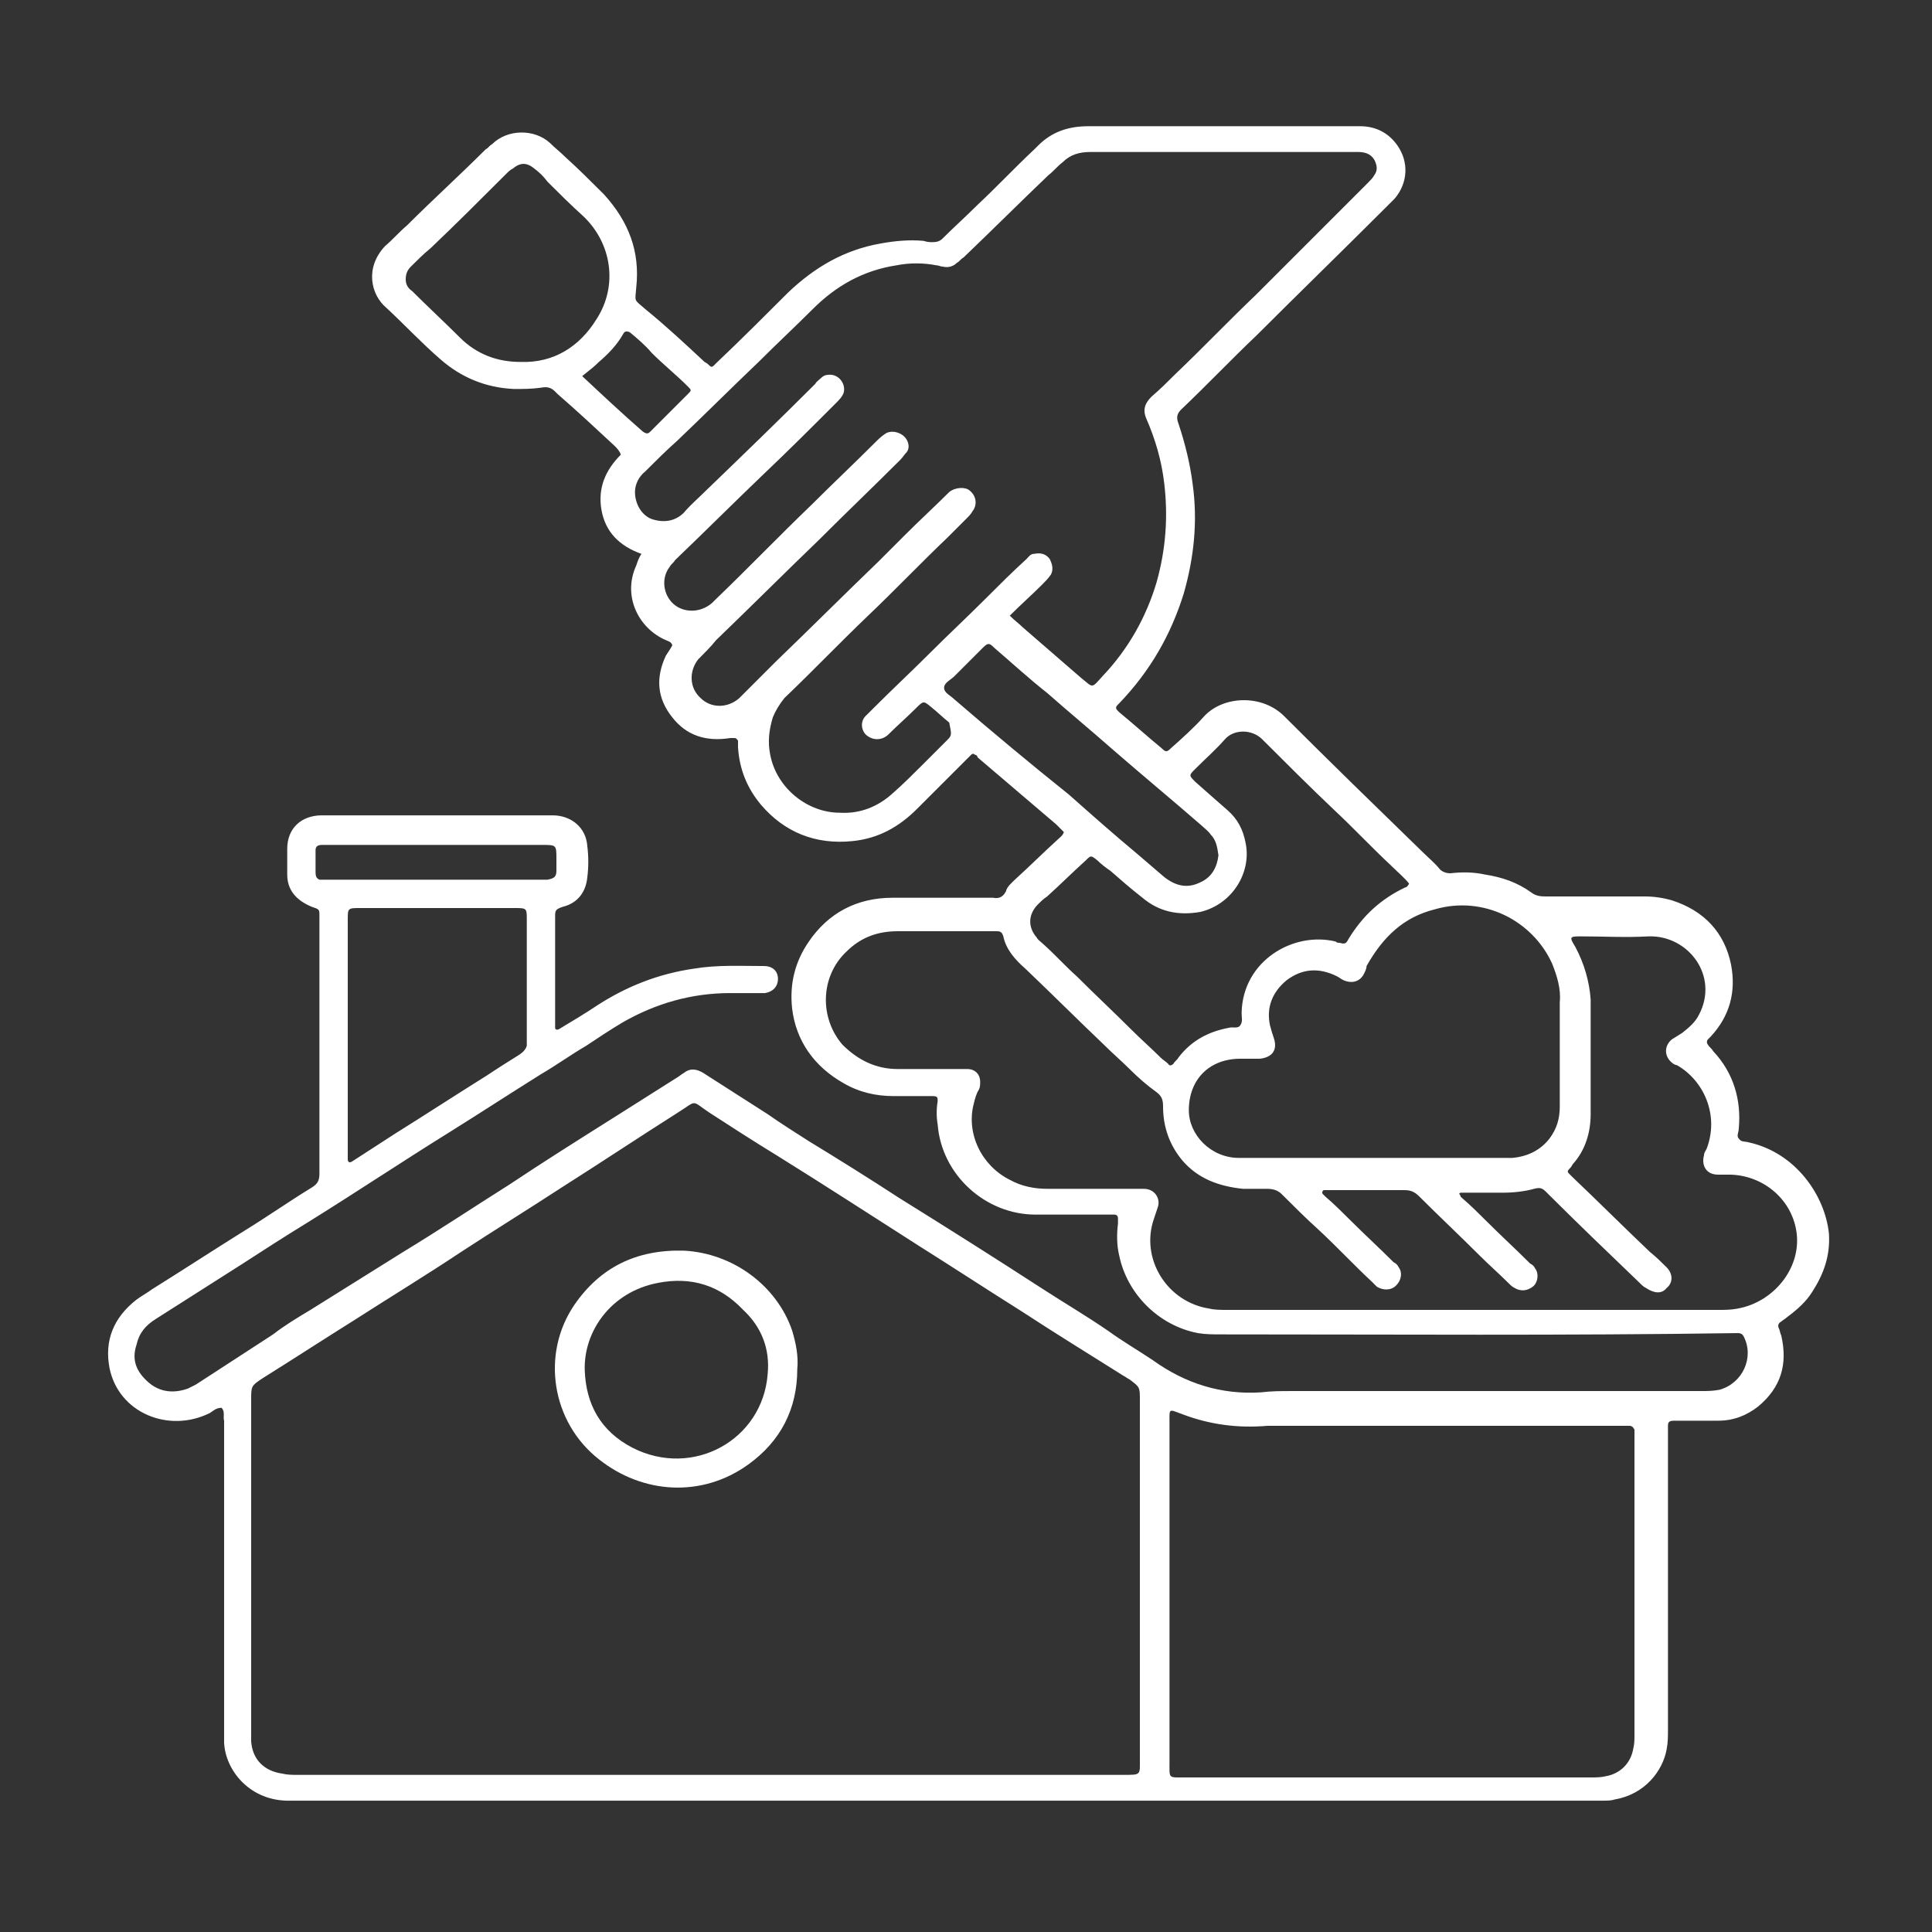 <?xml version="1.0" encoding="utf-8"?>
<!-- Generator: Adobe Illustrator 27.4.1, SVG Export Plug-In . SVG Version: 6.00 Build 0)  -->
<svg version="1.1" id="Capa_1" xmlns="http://www.w3.org/2000/svg" xmlns:xlink="http://www.w3.org/1999/xlink" x="0px" y="0px"
	 viewBox="0 0 150 150" style="enable-background:new 0 0 150 150;" xml:space="preserve">
<rect x="0" y="0" width="150" height="150" fill="#333333" stroke="none"/>
<style type="text/css">
	.st0{fill:#FFFFFF;}
	.st1{display:none;}
	.st2{display:inline;fill:#3584C6;}
	.st3{display:inline;}
	.st4{fill:#3584C6;}
	.st5{display:inline;fill:#FFFFFF;}
</style>
<g>
	<path class="st0" d="M135.8,88.7c-0.3-0.1-0.6,0-0.8-0.3c-0.2-0.2,0-0.5,0-0.8c0.2-2.2-0.4-4.3-2-6c-0.1-0.2-0.3-0.3-0.4-0.5
		c-0.1-0.1-0.1-0.3,0-0.4c0.1-0.1,0.1-0.1,0.2-0.2c1.5-1.6,2-3.5,1.6-5.6c-0.5-2.5-2.1-4.2-4.6-5c-0.7-0.2-1.4-0.3-2.1-0.3
		c-2.5,0-5.1,0-7.6,0c-0.4,0-0.8,0-1.2-0.3c-1.1-0.8-2.3-1.2-3.6-1.4c-0.9-0.2-1.8-0.2-2.7-0.1c-0.3,0-0.6-0.1-0.8-0.3
		c-0.4-0.5-0.9-0.9-1.4-1.4c-3.6-3.5-7.2-7-10.7-10.5c-1.7-1.7-4.7-1.6-6.2,0c-0.8,0.9-1.7,1.7-2.6,2.5c-0.3,0.3-0.4,0.3-0.7,0
		c-1.1-0.9-2.2-1.9-3.3-2.8c0,0-0.1-0.1-0.1-0.1c-0.2-0.2-0.2-0.3,0-0.5c0,0,0.1-0.1,0.1-0.1c2.4-2.5,4-5.3,5-8.5
		c0.8-2.8,1.1-5.6,0.7-8.5c-0.2-1.6-0.6-3.2-1.1-4.7c-0.2-0.5-0.1-0.8,0.2-1.1c2-1.9,3.9-3.9,5.9-5.8c3.3-3.3,6.6-6.5,9.9-9.8
		c0.3-0.3,0.5-0.5,0.8-0.8c1-1.2,1.1-2.8,0.2-4.1c-0.7-1-1.7-1.5-2.9-1.5c-1.6,0-3.2,0-4.8,0c-5.4,0-10.8,0-16.3,0
		c-1.5,0-2.8,0.4-3.9,1.5c-0.1,0.1-0.2,0.2-0.3,0.3c-1.5,1.4-2.9,2.9-4.4,4.3c-0.9,0.9-1.8,1.7-2.7,2.6c-0.2,0.2-0.4,0.3-0.8,0.3
		c-0.2,0-0.4,0-0.7-0.1c-1.1-0.1-2.2,0-3.3,0.2c-2.9,0.5-5.2,1.9-7.2,3.8c-1.8,1.8-3.7,3.7-5.6,5.5c-0.1,0.1-0.1,0.1-0.2,0.2
		c-0.1,0.1-0.2,0.1-0.3,0c-0.1-0.1-0.2-0.2-0.4-0.3c-1.5-1.4-3-2.8-4.6-4.1c-0.9-0.8-0.8-0.5-0.7-1.7c0.3-2.8-0.6-5.1-2.5-7.2
		c-1-1-2-2-3-2.9c-0.4-0.4-0.8-0.7-1.2-1.1c-1.2-1.1-3.3-1.1-4.5,0.1c-0.2,0.1-0.3,0.3-0.5,0.4c-2,2-4.1,3.9-6.1,5.9
		c-0.6,0.5-1.1,1.1-1.7,1.6c-1.6,1.7-1.1,3.8,0.1,4.8c1.4,1.3,2.7,2.7,4.2,4c1.6,1.4,3.5,2.2,5.7,2.3c0.7,0,1.4,0,2.1-0.1
		c0.5-0.1,0.8,0,1.1,0.3c0.1,0.1,0.1,0.1,0.2,0.2c1.5,1.3,3,2.7,4.4,4c0.2,0.2,0.4,0.4,0.5,0.7c-1.2,1.2-1.8,2.6-1.5,4.3
		c0.3,1.7,1.4,2.8,3.1,3.4c-0.2,0.3-0.3,0.6-0.4,0.9c-1.1,2.4,0.2,4.9,2.3,5.8c0.2,0.1,0.4,0.1,0.5,0.4c-0.1,0.2-0.3,0.5-0.5,0.8
		c-0.8,1.7-0.7,3.3,0.5,4.8c1.1,1.4,2.6,1.9,4.5,1.6c0.1,0,0.2,0,0.3,0c0.2,0,0.2,0.1,0.3,0.2c0,0.2,0,0.4,0,0.5
		c0.1,1.7,0.7,3.2,1.8,4.5c1.8,2.1,4.2,3.1,7.1,2.8c2-0.2,3.6-1.1,5-2.5c1.3-1.3,2.6-2.6,3.9-3.9c0.1-0.1,0.2-0.2,0.3-0.3
		c0.1-0.1,0.2-0.1,0.3,0c0.1,0,0.2,0.1,0.2,0.2c2,1.7,4.1,3.5,6.1,5.2c0.2,0.2,0.4,0.4,0.6,0.6c-0.1,0.3-0.3,0.4-0.5,0.6
		c-1.1,1-2.1,2-3.2,3c-0.3,0.3-0.7,0.6-0.8,1c-0.2,0.4-0.5,0.6-1,0.5c-0.3,0-0.6,0-0.9,0c-2.3,0-4.6,0-6.9,0c-2.8,0-5,1.2-6.5,3.4
		c-1.1,1.6-1.5,3.3-1.3,5.2c0.3,2.5,1.7,4.5,4,5.8c1.2,0.7,2.5,1,3.9,1c1,0,2,0,3,0c0.4,0,0.4,0.1,0.4,0.4c-0.1,0.6-0.1,1.2,0,1.8
		c0.3,3.9,3.7,7,7.6,7c1.7,0,3.4,0,5.2,0c0.3,0,0.6,0,0.9,0c0.2,0,0.3,0.1,0.3,0.3c0,0.1,0,0.2,0,0.4c-0.1,0.8-0.1,1.7,0.1,2.5
		c0.6,2.9,3,5.4,6.1,6c0.6,0.1,1.2,0.1,1.8,0.1c13.4,0,26.7,0.1,40.1-0.1c0.3,0,0.4,0.1,0.5,0.3c0.8,1.6-0.1,3.6-1.9,4.1
		c-0.5,0.1-1,0.1-1.5,0.1c-10.6,0-21.1,0-31.7,0c-0.8,0-1.6,0-2.4,0.1c-3.1,0.2-5.9-0.7-8.4-2.5c-1.2-0.8-2.4-1.5-3.5-2.3
		c-1.6-1.1-3.3-2.1-5-3.2c-3.7-2.4-7.5-4.8-11.2-7.1c-2.3-1.5-4.7-3-7-4.4c-1.1-0.7-2.2-1.4-3.2-2.1c-1.7-1.1-3.3-2.1-5-3.2
		c-0.5-0.3-1-0.4-1.5,0c-0.2,0.1-0.4,0.3-0.6,0.4c-1.6,1-3.3,2.1-4.9,3.1c-2.7,1.7-5.4,3.4-8.1,5.2c-2.7,1.7-5.4,3.5-8.2,5.2
		c-2.4,1.5-4.8,3-7.2,4.5c-1,0.6-2,1.2-2.9,1.9c-2,1.3-4,2.6-6,3.9c-0.2,0.1-0.4,0.2-0.6,0.3c-1.1,0.4-2.2,0.3-3.1-0.5
		c-0.9-0.8-1.3-1.7-0.9-2.9c0.2-0.9,0.7-1.5,1.5-2c2.2-1.4,4.4-2.8,6.6-4.2c1.7-1.1,3.4-2.2,5.2-3.3c3.7-2.3,7.3-4.7,11-7
		c2.4-1.5,4.7-3,7.1-4.5c1.2-0.7,2.3-1.5,3.5-2.2c0.9-0.6,1.8-1.2,2.8-1.8c2.6-1.5,5.4-2.3,8.4-2.3c0.7,0,1.3,0,2,0
		c0.2,0,0.4,0,0.7,0c0.6-0.1,1-0.5,1-1.1c0-0.6-0.4-1-1.1-1c-1.8,0-3.6-0.1-5.4,0.2c-2.8,0.4-5.3,1.4-7.6,2.9
		c-0.9,0.6-1.9,1.2-2.9,1.8c-0.2,0.1-0.3,0-0.3-0.1c0-0.3,0-0.7,0-1c0-2.5,0-5.1,0-7.6c0-0.5,0-0.6,0.6-0.8c1.2-0.3,1.8-1.2,1.9-2.3
		c0.1-0.8,0.1-1.6,0-2.4c-0.1-1.5-1.3-2.4-2.7-2.4c-0.3,0-0.5,0-0.8,0c-3,0-6.1,0-9.1,0c-2.7,0-5.4,0-8,0c-1.6,0-2.7,1-2.7,2.6
		c0,0.7,0,1.3,0,2c0,1.2,0.7,2,1.9,2.5c0.6,0.2,0.6,0.2,0.6,0.7c0,0.2,0,0.5,0,0.7c0,5.1,0,10.3,0,15.4c0,1.3,0,2.6,0,3.9
		c0,0.5-0.1,0.8-0.6,1.1c-1.8,1.1-3.5,2.3-5.3,3.4c-2.4,1.5-4.7,3-7.1,4.5c-0.4,0.3-0.8,0.5-1.2,0.8c-1.8,1.4-2.5,3.2-2.1,5.3
		c0.7,3.5,4.6,5.1,7.8,3.5c0.3-0.2,0.5-0.4,0.9-0.4c0.3,0.3,0.1,0.7,0.2,1c0,0.2,0,0.5,0,0.7c0,7.8,0,15.6,0,23.3c0,0.3,0,0.7,0,1
		c0.1,2.1,1.9,4.4,4.8,4.5c0.4,0,0.8,0,1.1,0c33.4,0,66.7,0,100.1,0c0.4,0,0.7,0,1.1,0c0.3,0,0.6,0,0.9-0.1c2.3-0.4,3.7-2.2,4-3.9
		c0.1-0.5,0.1-1,0.1-1.5c0-7.6,0-15.1,0-22.7c0-0.3,0-0.6,0-0.9c0-0.3,0.1-0.4,0.5-0.4c0.3,0,0.5,0,0.8,0c0.9,0,1.7,0,2.6,0
		c1.2,0,2.2-0.4,3.1-1.1c1.8-1.5,2.3-3.3,1.8-5.5c-0.1-0.2-0.1-0.4-0.2-0.6c-0.1-0.2,0-0.4,0.2-0.5c0.1-0.1,0.3-0.2,0.4-0.3
		c0.8-0.6,1.5-1.2,2-2c0.9-1.4,1.4-2.8,1.3-4.5C141.7,92.8,139.4,89.5,135.8,88.7z M40.3,81.9c-0.8,0.5-1.6,1-2.5,1.6
		c-2.4,1.5-4.7,3-7.1,4.5c-1.1,0.7-2.3,1.5-3.4,2.2C27.1,90.3,27,90.2,27,90c0-0.3,0-0.5,0-0.8c0-2.9,0-5.9,0-8.8c0-2.9,0-5.7,0-8.6
		c0-0.1,0-0.2,0-0.4c0-0.9,0-0.9,1-0.9c4,0,7.9,0,11.9,0c1,0,1,0,1,0.9c0,3.2,0,6.4,0,9.5c0,0.1,0,0.2,0,0.3
		C40.8,81.5,40.6,81.7,40.3,81.9z M24.5,67.7c0-0.6,0-1.1,0-1.7c0-0.3,0.2-0.4,0.5-0.4c0.3,0,0.6,0,0.9,0c2.7,0,5.4,0,8,0
		c2.7,0,5.5,0,8.2,0c1.1,0,1.1,0,1.1,1.1c0,0.3,0,0.6,0,0.9c0,0.5-0.2,0.6-0.7,0.7c-0.2,0-0.4,0-0.6,0c-5.4,0-10.8,0-16.3,0
		c-0.3,0-0.5,0-0.8,0C24.6,68.2,24.5,68.1,24.5,67.7z M87.3,137.8c-10.8,0-21.5,0-32.3,0c-10.6,0-21.3,0-31.9,0
		c-0.4,0-0.8,0-1.2-0.1c-1.4-0.2-2.3-1.1-2.4-2.5c0-0.2,0-0.5,0-0.7c0-8.6,0-17.2,0-25.8c0-1.1,0-1.1,0.9-1.7c2.4-1.5,4.7-3,7.1-4.5
		c2.8-1.8,5.6-3.5,8.3-5.3c2.6-1.7,5.2-3.3,7.8-5c3-1.9,6-3.9,9-5.8c1.6-1,1-1,2.5,0c1.7,1.1,3.4,2.2,5.2,3.3c3.7,2.3,7.4,4.7,11,7
		c2.7,1.7,5.3,3.4,8,5.1c2.6,1.7,5.2,3.3,7.9,5c0.2,0.1,0.3,0.2,0.5,0.3c0.8,0.6,0.8,0.6,0.8,1.6c0,9.3,0,18.6,0,27.9
		C88.5,137.8,88.6,137.8,87.3,137.8z M126.9,134.7c0,0.4,0,0.7-0.1,1.1c-0.2,1.1-1,1.9-2.1,2.1c-0.4,0.1-0.8,0.1-1.2,0.1
		c-5.2,0-10.4,0-15.7,0c-5.3,0-10.5,0-15.8,0c-1.3,0-1.2,0.1-1.2-1.1c0-8.8,0-17.6,0-26.4c0-1.2-0.1-1.1,1-0.7
		c2.1,0.8,4.3,1.1,6.6,0.9c0.4,0,0.9,0,1.3,0c8.6,0,17.3,0,25.9,0c0.3,0,0.6,0,0.9,0c0.2,0,0.3,0.1,0.4,0.3c0,0.2,0,0.5,0,0.7
		C126.9,119.3,126.9,127,126.9,134.7z M111.4,70.6c3.8-1.1,7.6,0.9,9.1,4.2c0.4,1,0.7,2,0.6,3c0,2.7,0,5.4,0,8.1
		c0,0.9-0.2,1.7-0.8,2.5c-0.7,0.9-1.7,1.4-2.9,1.5c-0.3,0-0.7,0-1.1,0c-3.2,0-6.4,0-9.6,0c-3.2,0-6.3,0-9.5,0c-0.3,0-0.6,0-1,0
		c-2.2,0-3.9-1.8-3.9-3.7c0-2.4,1.6-4,4-4c0.5,0,1,0,1.5,0c1-0.1,1.4-0.7,1.1-1.6c-0.1-0.3-0.2-0.6-0.3-1c-0.3-1.4,0.2-2.6,1.3-3.5
		c1.2-0.9,2.5-1,3.9-0.3c0.2,0.1,0.3,0.2,0.5,0.3c0.7,0.3,1.3,0.1,1.6-0.5c0.1-0.2,0.2-0.4,0.2-0.6C107.4,72.7,109,71.2,111.4,70.6z
		 M40.4,28.1c-1.8,0-3.4-0.6-4.7-1.9c-1.2-1.2-2.5-2.4-3.7-3.6c-0.3-0.2-0.5-0.5-0.5-0.9c0-0.4,0.1-0.7,0.4-1c0.5-0.5,1-1,1.5-1.4
		c2-1.9,4-3.9,5.9-5.8c0.2-0.2,0.3-0.3,0.5-0.4c0.6-0.5,1.1-0.5,1.7,0c0.4,0.3,0.7,0.6,1,1c0.9,0.9,1.8,1.8,2.8,2.7
		c2.2,2.1,2.7,5.4,1,8C45,26.9,43,28.2,40.4,28.1z M45.2,29.2c0.5-0.4,0.9-0.7,1.3-1.1c0.7-0.6,1.4-1.3,1.9-2.2
		c0.1-0.2,0.3-0.2,0.5-0.1c0.6,0.5,1.2,1,1.7,1.6c0.9,0.9,1.9,1.7,2.8,2.6c0.3,0.3,0.3,0.3,0,0.6c-1,1-1.9,1.9-2.9,2.9
		c-0.2,0.2-0.3,0.2-0.6,0C48.3,32.1,46.8,30.7,45.2,29.2z M73.5,57.5c-0.6,0.6-1.2,1.2-1.8,1.8c-0.8,0.8-1.6,1.6-2.4,2.3
		c-1.1,1-2.5,1.6-4.1,1.5c-2.5,0-4.9-1.9-5.4-4.5c-0.2-1-0.1-1.9,0.2-2.9c0.2-0.5,0.5-1,0.9-1.5c2.2-2.1,4.3-4.3,6.5-6.4
		c2.1-2,4.1-4.1,6.2-6.1c0.5-0.5,0.9-0.9,1.4-1.4c0.2-0.2,0.4-0.4,0.5-0.6c0.4-0.5,0.3-1.2-0.2-1.6c-0.3-0.3-1.1-0.3-1.6,0.1
		c-1.1,1.1-2.3,2.2-3.4,3.3c-0.7,0.7-1.4,1.4-2.1,2.1c-2.7,2.6-5.3,5.2-8,7.8c-0.8,0.8-1.7,1.7-2.5,2.5c-0.1,0.1-0.2,0.2-0.3,0.3
		c-0.9,0.8-2.2,0.8-3,0c-0.9-0.8-0.9-2.1-0.2-3c0.5-0.5,1-1,1.4-1.5c2.7-2.6,5.3-5.2,8-7.8c2.1-2.1,4.2-4.1,6.3-6.2
		c0.2-0.2,0.3-0.4,0.5-0.6c0.3-0.4,0.1-1-0.3-1.3c-0.4-0.3-1-0.4-1.4-0.1c-0.3,0.2-0.5,0.4-0.8,0.7c-1.6,1.6-3.3,3.2-4.9,4.8
		c-2.5,2.4-4.9,4.9-7.4,7.3c-0.1,0.1-0.2,0.2-0.3,0.3c-0.9,0.8-2.2,0.8-3,0.1c-0.8-0.7-1-2-0.3-2.9c0.1-0.2,0.3-0.3,0.4-0.5
		c2.3-2.2,4.6-4.5,6.9-6.7c1.9-1.8,3.7-3.6,5.6-5.5c0.2-0.2,0.5-0.5,0.6-0.8c0.2-0.7-0.4-1.5-1.2-1.4c-0.2,0-0.4,0.1-0.5,0.2
		c-0.2,0.2-0.4,0.3-0.5,0.5c-2.8,2.8-5.7,5.6-8.5,8.3c-0.6,0.6-1.2,1.1-1.7,1.7c-0.7,0.7-1.6,0.8-2.5,0.5c-0.8-0.3-1.3-1.2-1.3-2.1
		c0-0.6,0.3-1.2,0.8-1.6c0.8-0.8,1.6-1.6,2.5-2.4c2.1-2,4.2-4.1,6.3-6.1c1.4-1.4,2.8-2.7,4.2-4.1c1.8-1.8,3.9-3,6.5-3.4
		c1-0.2,2.1-0.2,3.1,0c0.2,0,0.3,0.1,0.5,0.1c0.4,0.1,0.8,0,1.1-0.3c0.2-0.1,0.3-0.3,0.5-0.4c2.2-2.1,4.4-4.3,6.6-6.4
		c0.4-0.3,0.7-0.7,1.1-1c0.6-0.6,1.3-0.8,2.2-0.8c6.9,0,13.8,0,20.7,0c0.5,0,1,0.1,1.3,0.6c0.2,0.4,0.3,0.8,0,1.2
		c-0.1,0.2-0.3,0.4-0.5,0.6c-0.7,0.7-1.3,1.3-2,2c-2.2,2.2-4.5,4.5-6.7,6.7c-2.1,2-4.1,4.1-6.2,6.1c-0.6,0.6-1.2,1.2-1.9,1.8
		c-0.5,0.5-0.7,1-0.4,1.7c0.7,1.6,1.2,3.3,1.4,5.1c0.3,2.6,0.1,5.1-0.6,7.6c-0.8,2.7-2.2,5.2-4.2,7.3c-0.9,1-0.7,0.9-1.7,0.1
		c-1.5-1.3-3-2.6-4.5-3.9c-0.3-0.3-0.6-0.5-1-0.9c0.9-0.9,1.7-1.6,2.5-2.4c0.2-0.2,0.5-0.5,0.7-0.8c0.2-0.4,0.1-0.8-0.1-1.2
		c-0.3-0.4-0.7-0.5-1.2-0.4c-0.3,0-0.4,0.2-0.6,0.4c-1.1,1-2.2,2.1-3.2,3.1c-1.4,1.4-2.9,2.8-4.3,4.2c-1.4,1.4-2.9,2.8-4.3,4.2
		c-0.2,0.2-0.4,0.4-0.6,0.6c-0.6,0.5-0.4,1.3,0,1.6c0.5,0.4,1.2,0.4,1.7-0.1c0.7-0.7,1.4-1.3,2.1-2c0.6-0.6,0.6-0.6,1.2-0.1
		c0.5,0.4,0.9,0.8,1.4,1.2C73.9,57.1,73.9,57.1,73.5,57.5z M74.1,54.3c-0.3-0.3-0.8-0.5-0.8-0.9c0-0.4,0.5-0.6,0.8-0.9
		c0.7-0.7,1.4-1.4,2.2-2.2c0.4-0.4,0.5-0.4,0.9,0c1.4,1.2,2.7,2.4,4.1,3.5c1.7,1.5,3.4,2.9,5.1,4.4c2.3,2,4.6,3.9,6.9,5.9
		c0.2,0.2,0.5,0.4,0.7,0.7c0.4,0.4,0.5,0.9,0.6,1.6c-0.1,0.9-0.5,1.7-1.4,2.1c-1,0.5-1.9,0.3-2.8-0.4c-0.7-0.6-1.4-1.2-2.1-1.8
		c-1.8-1.5-3.5-3-5.3-4.6C80,59.3,77,56.8,74.1,54.3z M80.6,70.2c0.2-0.2,0.4-0.4,0.7-0.6c1-0.9,2-1.9,3-2.8c0.4-0.4,0.4-0.4,0.9,0
		c0.3,0.3,0.7,0.6,1,0.8c0.8,0.7,1.6,1.4,2.5,2.1c1.3,1.1,2.8,1.4,4.5,1.1c2.5-0.6,4-3.1,3.5-5.4c-0.2-1-0.6-1.8-1.4-2.5
		c-0.8-0.7-1.6-1.4-2.5-2.2c-0.5-0.5-0.5-0.5,0-1c0.8-0.8,1.6-1.5,2.3-2.3c0.7-0.8,2.1-0.8,2.9,0c1.8,1.8,3.7,3.7,5.6,5.5
		c1.5,1.4,2.9,2.9,4.4,4.3c0.5,0.5,1,0.9,1.4,1.4c-0.1,0.2-0.2,0.3-0.3,0.3c-1.9,0.9-3.3,2.2-4.4,4c-0.2,0.4-0.3,0.4-0.7,0.3
		c-0.1,0-0.2,0-0.3-0.1c-3.3-0.8-7.2,1.5-7.3,5.5c0,0,0,0.1,0,0.1c0,0.3,0.1,0.6-0.1,0.9c-0.2,0.3-0.6,0.1-0.9,0.2
		c-1.6,0.3-2.9,1-3.9,2.3c-0.1,0.2-0.3,0.3-0.4,0.5c-0.1,0.1-0.3,0.2-0.4,0c-0.2-0.2-0.4-0.3-0.6-0.5c-0.7-0.7-1.5-1.4-2.2-2.1
		c-1.4-1.4-2.9-2.8-4.3-4.2c-0.9-0.8-1.7-1.7-2.6-2.5c-0.2-0.2-0.4-0.3-0.5-0.5C79.8,72,79.8,71,80.6,70.2z M134.9,101.6
		c-0.5,0.1-1,0.1-1.5,0.1c-6.4,0-12.7,0-19.1,0c-6.3,0-12.7,0-19,0c-0.5,0-1,0-1.4-0.1c-3.3-0.5-5.4-3.9-4.3-7
		c0.1-0.3,0.2-0.6,0.3-0.9c0.2-0.6-0.2-1.4-1.1-1.4c-0.3,0-0.5,0-0.8,0c-2.2,0-4.5,0-6.7,0c-1,0-2-0.2-2.9-0.7
		c-2.2-1.1-3.4-3.6-2.8-5.9c0.1-0.4,0.2-0.8,0.4-1.1c0.1-0.2,0.1-0.4,0.1-0.6c0-0.6-0.4-1-1-1c-0.3,0-0.5,0-0.8,0
		c-1.5,0-3.1,0-4.6,0c-1.7,0-3.1-0.7-4.3-1.9c-1.8-2.1-1.7-5.3,0.3-7.2c1.1-1.1,2.4-1.6,4-1.6c2.4,0,4.8,0,7.2,0c0.2,0,0.3,0,0.5,0
		c0.3,0,0.4,0.1,0.5,0.4c0.2,1,0.9,1.8,1.7,2.5c2.1,2,4.1,4,6.2,6c0.6,0.6,1.3,1.2,1.9,1.8c0.7,0.7,1.4,1.3,2.1,1.8
		c0.4,0.3,0.5,0.6,0.5,1.1c0,1.6,0.5,3,1.5,4.2c1.2,1.4,2.8,2,4.7,2.2c0.6,0,1.3,0,1.9,0c0.4,0,0.8,0.1,1.1,0.4
		c0.9,0.9,1.9,1.9,2.9,2.8c1.4,1.3,2.7,2.7,4.1,4c0.1,0.1,0.3,0.3,0.4,0.4c0.5,0.3,1.1,0.3,1.5-0.1c0.4-0.4,0.5-1,0.2-1.4
		c-0.1-0.2-0.2-0.3-0.4-0.4c-1.1-1.1-2.3-2.2-3.4-3.3c-0.6-0.6-1.2-1.2-1.9-1.8c-0.1-0.1-0.1-0.1-0.2-0.2c-0.1-0.1,0-0.3,0.1-0.3
		c0.2,0,0.3,0,0.5,0c1.9,0,3.8,0,5.7,0c0.5,0,0.8,0.1,1.2,0.5c1.5,1.5,3.1,3,4.7,4.6c0.7,0.7,1.5,1.4,2.2,2.1
		c0.2,0.2,0.3,0.3,0.5,0.4c0.5,0.3,1,0.2,1.4-0.1c0.4-0.3,0.5-1,0.2-1.4c-0.1-0.2-0.2-0.3-0.4-0.4c-1.1-1.1-2.3-2.2-3.4-3.3
		c-0.6-0.6-1.2-1.2-1.9-1.8c0,0-0.1-0.1-0.1-0.1c0-0.1-0.1-0.2-0.1-0.2c0-0.1,0.1-0.1,0.2-0.1c0.3,0,0.5,0,0.8,0c0.8,0,1.6,0,2.4,0
		c0.8,0,1.7-0.1,2.4-0.3c0.4-0.1,0.6-0.1,0.9,0.2c2.4,2.4,4.8,4.7,7.3,7.1c0.2,0.2,0.3,0.3,0.5,0.4c0.6,0.4,1.2,0.5,1.6,0
		c0.5-0.4,0.5-1.1,0-1.6c-0.4-0.4-0.8-0.8-1.3-1.2c-2-1.9-4-3.9-6-5.8c-0.1-0.1-0.2-0.2-0.3-0.3c-0.1-0.1-0.1-0.2,0-0.3
		c0.1-0.1,0.2-0.2,0.3-0.4c1-1.1,1.4-2.5,1.4-3.9c0-2.1,0-4.2,0-6.3c0-0.9,0-1.8,0-2.6c-0.1-1.4-0.5-2.8-1.2-4.1
		c-0.5-0.8-0.4-0.8,0.5-0.8c1.7,0,3.4,0.1,5.2,0c3.1-0.1,5.5,3.1,3.9,6.1c-0.3,0.6-0.8,1-1.3,1.4c-0.3,0.2-0.5,0.3-0.8,0.5
		c-0.6,0.5-0.6,1.3,0,1.8c0.1,0.1,0.3,0.2,0.4,0.2c2.1,1.2,3.3,3.9,2.3,6.5c-0.1,0.2-0.2,0.3-0.2,0.5c-0.2,0.7,0.1,1.5,1.1,1.5
		c0.3,0,0.6,0,1,0c2.6,0.1,4.8,2,5.1,4.6C139.8,98.5,137.7,101.1,134.9,101.6z"/>
	<path class="st0" d="M61.5,103.3c-1.2-3.5-4.6-6-8.4-6.2c-3.7-0.1-6.5,1.3-8.5,4.2c-2.6,3.8-1.8,9.1,1.9,12c3.4,2.7,8,3,11.6,0.4
		c2.5-1.8,3.8-4.3,3.8-7.4C62,105.3,61.8,104.3,61.5,103.3z M59.6,106.7c-0.4,5.1-5.8,8.1-10.5,5.7c-2.5-1.3-3.6-3.4-3.7-6
		c-0.1-3,2-6.1,5.7-6.8c2.6-0.5,4.8,0.2,6.6,2.1C59.1,103,59.8,104.7,59.6,106.7z"/>
</g>
<g id="EMAIL_A" class="st1">
	<path class="st2" d="M133.4,34.4H35.6C28.7,34.4,23,40.1,23,47v4.7c0,1.7,1.4,3.2,3.2,3.2c1.7,0,3.2-1.4,3.2-3.2V47
		c0-0.6,0.2-1.3,0.3-1.9L65,75.4l-35.3,30.3c-0.2-0.6-0.3-1.3-0.3-1.9V99c0-1.7-1.4-3.2-3.2-3.2S23,97.2,23,99v4.7
		c0,6.9,5.7,12.6,12.6,12.6h97.8c6.9,0,12.6-5.7,12.6-12.6V47C146,40,140.3,34.4,133.4,34.4z M34.3,40.8c0.3-0.2,0.8-0.2,1.3-0.2
		h97.8c0.5,0,0.9,0,1.3,0.2L86.5,82c-1.3,0.9-2.8,0.9-4.1,0L34.3,40.8z M133.4,110.1H35.6c-0.5,0-0.9,0-1.3-0.2l35.5-30.5l8.5,7.4
		c1.7,1.6,3.9,2.4,6.2,2.4s4.4-0.8,6.2-2.4l8.5-7.4l35.5,30.5C134.3,110.1,133.9,110.1,133.4,110.1z M139.7,103.8
		c0,0.6-0.2,1.3-0.3,1.9L104,75.4l35.3-30.3c0.2,0.6,0.3,1.3,0.3,1.9L139.7,103.8L139.7,103.8z M13.5,67.5c0-1.7,1.4-3.2,3.2-3.2
		h18.9c1.7,0,3.2,1.4,3.2,3.2c0,1.7-1.4,3.2-3.2,3.2h-19C14.9,70.6,13.5,69.2,13.5,67.5z M35.6,86.4H7.2C5.4,86.4,4,85,4,83.3
		s1.4-3.2,3.2-3.2h28.4c1.7,0,3.2,1.4,3.2,3.2C38.7,85,37.3,86.4,35.6,86.4z"/>
</g>
<g id="TEL_A" class="st1">
	<g class="st3">
		<path class="st4" d="M105.6,93.7c-4.8-4.8-12.6-4.8-17.4,0l0,0l-5.9,5.9c-6.7-4.2-12.9-9.2-18.5-14.8C58.2,79.2,53.3,73,49,66.4
			l5.9-5.9c4.8-4.8,4.8-12.6,0-17.4l0,0L43.4,31.5c-2.3-2.3-5.4-3.6-8.6-3.6c-3.3,0-6.4,1.3-8.7,3.6L20.4,37
			c-5.4,5.8-7.8,13.7-6.7,21.5c1.3,15.4,11.4,33.8,26.9,49.4s34.2,25.6,49.6,27.1c1.1,0.1,2.3,0.1,3.4,0c6.7,0.3,13.2-2.1,18.1-6.7
			l5.5-5.6c2.3-2.3,3.6-5.5,3.6-8.7s-1.3-6.4-3.6-8.6L105.6,93.7z M111.4,116.9l-5.6,5.5c-4.2,3.5-9.6,5-15,4.1
			c-13.3-1.1-30.3-10.6-44.3-24.6S23.2,71.1,21.9,57.8C21,52.4,22.5,47,26,42.8l5.8-5.6c0.8-0.8,1.8-1.2,2.9-1.2
			c1.1,0,2.1,0.4,2.9,1.2l11.6,11.7c1.6,1.6,1.6,4.2,0,5.8L41,62.9c-1.3,1.3-1.6,3.3-0.7,5c4.9,8.3,10.9,16,17.7,22.9
			s14.5,12.8,22.9,17.7c1.6,0.9,3.6,0.7,5-0.7l8.2-8.2c1.6-1.6,4.2-1.6,5.8,0l11.6,11.6c0.8,0.8,1.2,1.8,1.2,2.9
			C112.6,115.2,112.2,116.1,111.4,116.9L111.4,116.9z"/>
		<path class="st4" d="M118.5,30.1c-11.5-11.5-27.1-18-43.4-18c-2.3,0-4.1,1.8-4.1,4.1s1.8,4.1,4.1,4.1c29.4,0,53.2,23.8,53.2,53.2
			c0,0.2,0,0.3,0,0.5c0,2.3,1.8,4.1,4.1,4.1s4.1-1.8,4.1-4.1C136.7,57.5,130.2,41.7,118.5,30.1z"/>
		<path class="st4" d="M95.2,53.5c4.7,4.7,7.3,11,7.2,17.7c0,2.3,1.8,4.1,4.1,4.1s4.1-1.8,4.1-4.1c0.3-18.2-14.2-33-32.3-33.2
			c-0.1,0-0.3,0-0.4,0c-2.3,0-4.1,1.8-4.1,4.1s1.8,4.1,4.1,4.1C84.4,46.2,90.7,48.8,95.2,53.5z"/>
	</g>
</g>
<g id="EMAIL_A_copia" class="st1">
	<path class="st5" d="M133.4,34.4H35.6C28.7,34.4,23,40.1,23,47v4.7c0,1.7,1.4,3.2,3.2,3.2c1.7,0,3.2-1.4,3.2-3.2V47
		c0-0.6,0.2-1.3,0.3-1.9L65,75.4l-35.3,30.3c-0.2-0.6-0.3-1.3-0.3-1.9V99c0-1.7-1.4-3.2-3.2-3.2S23,97.2,23,99v4.7
		c0,6.9,5.7,12.6,12.6,12.6h97.8c6.9,0,12.6-5.7,12.6-12.6V47C146,40,140.3,34.4,133.4,34.4z M34.3,40.8c0.3-0.2,0.8-0.2,1.3-0.2
		h97.8c0.5,0,0.9,0,1.3,0.2L86.5,82c-1.3,0.9-2.8,0.9-4.1,0L34.3,40.8z M133.4,110.1H35.6c-0.5,0-0.9,0-1.3-0.2l35.5-30.5l8.5,7.4
		c1.7,1.6,3.9,2.4,6.2,2.4s4.4-0.8,6.2-2.4l8.5-7.4l35.5,30.5C134.3,110.1,133.9,110.1,133.4,110.1z M139.7,103.8
		c0,0.6-0.2,1.3-0.3,1.9L104,75.4l35.3-30.3c0.2,0.6,0.3,1.3,0.3,1.9L139.7,103.8L139.7,103.8z M13.5,67.5c0-1.7,1.4-3.2,3.2-3.2
		h18.9c1.7,0,3.2,1.4,3.2,3.2c0,1.7-1.4,3.2-3.2,3.2h-19C14.9,70.6,13.5,69.2,13.5,67.5z M35.6,86.4H7.2C5.4,86.4,4,85,4,83.3
		s1.4-3.2,3.2-3.2h28.4c1.7,0,3.2,1.4,3.2,3.2C38.7,85,37.3,86.4,35.6,86.4z"/>
</g>
<g id="TEL_A_copia" class="st1">
	<g class="st3">
		<path class="st0" d="M105.6,93.7c-4.8-4.8-12.6-4.8-17.4,0l0,0l-5.9,5.9c-6.7-4.2-12.9-9.2-18.5-14.8C58.2,79.2,53.3,73,49,66.4
			l5.9-5.9c4.8-4.8,4.8-12.6,0-17.4l0,0L43.4,31.5c-2.3-2.3-5.4-3.6-8.6-3.6c-3.3,0-6.4,1.3-8.7,3.6L20.4,37
			c-5.4,5.8-7.8,13.7-6.7,21.5c1.3,15.4,11.4,33.8,26.9,49.4s34.2,25.6,49.6,27.1c1.1,0.1,2.3,0.1,3.4,0c6.7,0.3,13.2-2.1,18.1-6.7
			l5.5-5.6c2.3-2.3,3.6-5.5,3.6-8.7s-1.3-6.4-3.6-8.6L105.6,93.7z M111.4,116.9l-5.6,5.5c-4.2,3.5-9.6,5-15,4.1
			c-13.3-1.1-30.3-10.6-44.3-24.6S23.2,71.1,21.9,57.8C21,52.4,22.5,47,26,42.8l5.8-5.6c0.8-0.8,1.8-1.2,2.9-1.2
			c1.1,0,2.1,0.4,2.9,1.2l11.6,11.7c1.6,1.6,1.6,4.2,0,5.8L41,62.9c-1.3,1.3-1.6,3.3-0.7,5c4.9,8.3,10.9,16,17.7,22.9
			s14.5,12.8,22.9,17.7c1.6,0.9,3.6,0.7,5-0.7l8.2-8.2c1.6-1.6,4.2-1.6,5.8,0l11.6,11.6c0.8,0.8,1.2,1.8,1.2,2.9
			C112.6,115.2,112.2,116.1,111.4,116.9L111.4,116.9z"/>
		<path class="st0" d="M118.5,30.1c-11.5-11.5-27.1-18-43.4-18c-2.3,0-4.1,1.8-4.1,4.1s1.8,4.1,4.1,4.1c29.4,0,53.2,23.8,53.2,53.2
			c0,0.2,0,0.3,0,0.5c0,2.3,1.8,4.1,4.1,4.1s4.1-1.8,4.1-4.1C136.7,57.5,130.2,41.7,118.5,30.1z"/>
		<path class="st0" d="M95.2,53.5c4.7,4.7,7.3,11,7.2,17.7c0,2.3,1.8,4.1,4.1,4.1s4.1-1.8,4.1-4.1c0.3-18.2-14.2-33-32.3-33.2
			c-0.1,0-0.3,0-0.4,0c-2.3,0-4.1,1.8-4.1,4.1s1.8,4.1,4.1,4.1C84.4,46.2,90.7,48.8,95.2,53.5z"/>
	</g>
</g>
<g id="Capa_15" class="st1">
</g>
<g id="FLECHA_B" class="st1">
	<path class="st5" d="M143.4,81.8L112,113.2c-1.7,1.7-4,2.6-6.3,2.6s-4.5-0.9-6.3-2.6c-3.5-3.5-3.5-9.1,0-12.6l16.3-16.3H12.9
		c-4.9,0-8.9-4-8.9-8.9s4-8.9,8.9-8.9h102.8L99.4,50.3c-3.5-3.5-3.5-9.1,0-12.6s9.1-3.5,12.6,0l31.4,31.4
		C146.9,72.7,146.9,78.3,143.4,81.8L143.4,81.8z"/>
</g>
<g id="FLECHA_B_copia" class="st1">
	<path class="st5" d="M143.4,81.8L112,113.2c-1.7,1.7-4,2.6-6.3,2.6s-4.5-0.9-6.3-2.6c-3.5-3.5-3.5-9.1,0-12.6l16.3-16.3H12.9
		c-4.9,0-8.9-4-8.9-8.9s4-8.9,8.9-8.9h102.8L99.4,50.3c-3.5-3.5-3.5-9.1,0-12.6s9.1-3.5,12.6,0l31.4,31.4
		C146.9,72.7,146.9,78.3,143.4,81.8L143.4,81.8z"/>
</g>
<g id="FLECHA_B_copia_2" class="st1">
	<path class="st2" d="M143.4,81.8L112,113.2c-1.7,1.7-4,2.6-6.3,2.6s-4.5-0.9-6.3-2.6c-3.5-3.5-3.5-9.1,0-12.6l16.3-16.3H12.9
		c-4.9,0-8.9-4-8.9-8.9s4-8.9,8.9-8.9h102.8L99.4,50.3c-3.5-3.5-3.5-9.1,0-12.6s9.1-3.5,12.6,0l31.4,31.4
		C146.9,72.7,146.9,78.3,143.4,81.8L143.4,81.8z"/>
</g>
<g id="vinyl" class="st1">
	<g class="st3">
		<path class="st0" d="M40.2,99.4l67.3,4.1l-3,25.8l-66.3-9.8L40.2,99.4 M35.7,94.2l-2.9,29.6l76,11.2l4.2-36.2L35.7,94.2L35.7,94.2
			z"/>
		<path class="st0" d="M106.3,61.6l-2.9,25.6l-64.6-3.1l1.5-19.2L106.3,61.6 M112,56.4l-76.2,3.8l-2.3,28.7l74.4,3.6L112,56.4
			L112,56.4z"/>
		<path class="st0" d="M106.2,20.9l-3.1,25.5l-63.8,3l1.6-19L106.2,20.9 M112,15L36.2,26l-2.3,28.6l73.7-3.5L112,15L112,15z"/>
		<polygon class="st0" points="118.2,51.2 112,51.2 115.9,15 118.2,15 		"/>
		<polygon class="st0" points="118.2,92.5 112,92.5 115.9,56.3 118.2,56.3 		"/>
		<polygon class="st0" points="118.2,135 112,135 115.9,98.8 118.2,98.8 		"/>
	</g>
	<path class="st3" d="M204.6,313.6"/>
</g>
<g id="gutters" class="st1">
	<path class="st5" d="M142.8,20.4h-16.2l-1.3,0.5l-38.8,39l-11.6-0.1l-0.3-37.9l-1.2-1.3l-11.1-0.1l-1.6,1l-52.8,53L5.6,77
		c0,14.7,0,29.3,0,44c0,0.5-0.1,2.3,1.1,4c1.7,2.4,4.5,2.6,4.9,2.6c4.5,0.2,22.7,1.3,47.4,1c0.3,0.1,1.3,0,2.4-0.6
		c0.8-0.5,1.4-1,1.6-1.3l54.9-55.1l9.9-21.3l15.5-15.5l0.9-1.4V21.8L142.8,20.4z M87,83.9L79.1,84l-17.6,37.5l-1.7,1.4H14l-2.2-2.2
		V76.9L63.9,25h5.4L18.1,76.5v40H57l18.2-38.9h11.9L87,83.9L87,83.9z M87.6,75.9H76.7l51-50.9h10.8L87.6,75.9z"/>
</g>
<g id="nieve" class="st1">
	<g id="XMLID_2332_" class="st3">
		<g id="XMLID_426_">
			<path id="XMLID_427_" class="st0" d="M124.8,60l3.9,2.3c0.4,0.2,0.7,0.3,1.1,0.3c0.8,0,1.5-0.4,1.9-1.1c0.6-1.1,0.3-2.4-0.8-3
				l-3.9-2.3l1.6-0.4c1.2-0.3,1.9-1.5,1.6-2.7c-0.3-1.2-1.5-1.9-2.7-1.6l-5.9,1.6l-10.4-6l10.4-6l5.9,1.6c0.2,0.1,0.4,0.1,0.6,0.1
				c1,0,1.9-0.7,2.2-1.7c0.3-1.2-0.4-2.4-1.6-2.7l-1.6-0.4l3.9-2.3c1.1-0.6,1.4-2,0.8-3c-0.6-1.1-2-1.4-3-0.8l-3.9,2.3l0.4-1.6
				c0.3-1.2-0.4-2.4-1.6-2.7c-1.2-0.3-2.4,0.4-2.7,1.6l-1.6,5.9l-10.4,6v-12l4.3-4.3c0.9-0.9,0.9-2.3,0-3.2c-0.9-0.9-2.3-0.9-3.2,0
				l-1.2,1.2v-4.5c0-1.2-1-2.2-2.2-2.2s-2.2,1-2.2,2.2v4.6l-1.2-1.2c-0.9-0.9-2.3-0.9-3.2,0c-0.9,0.9-0.9,2.3,0,3.2l4.3,4.3v12
				l-10.4-6l-1.6-5.9c-0.3-1.2-1.5-1.9-2.7-1.6s-1.9,1.5-1.6,2.7l0.4,1.6L84.6,32c-1.1-0.6-2.4-0.3-3,0.8s-0.3,2.4,0.8,3l3.9,2.3
				l-1.6,0.4c-1.2,0.3-1.9,1.5-1.6,2.7c0.3,1,1.2,1.7,2.2,1.7c0.2,0,0.4,0,0.6-0.1l5.9-1.6l10.4,6l-10.4,6l-5.9-1.6
				c-1.2-0.3-2.4,0.4-2.7,1.6c-0.3,1.2,0.4,2.4,1.6,2.7l1.6,0.4l-3.9,2.3c-1.1,0.6-1.4,2-0.8,3c0.4,0.7,1.2,1.1,1.9,1.1
				c0.4,0,0.8-0.1,1.1-0.3l3.9-2.3l-0.4,1.6c-0.3,1.2,0.4,2.4,1.6,2.7c0.2,0.1,0.4,0.1,0.6,0.1c1,0,1.9-0.7,2.2-1.7l1.6-5.9l10.4-6
				v12l-4.3,4.3c-0.9,0.9-0.9,2.3,0,3.2c0.9,0.9,2.3,0.9,3.2,0l1.2-1.2v4.6c0,1.2,1,2.2,2.2,2.2s2.2-1,2.2-2.2v-4.6l1.2,1.2
				c0.4,0.4,1,0.7,1.6,0.7s1.1-0.2,1.6-0.7c0.9-0.9,0.9-2.3,0-3.2l-4.3-4.3v-12l10.4,6l1.6,5.9c0.3,1,1.2,1.7,2.2,1.7
				c0.2,0,0.4,0,0.6-0.1c1.2-0.3,1.9-1.5,1.6-2.7L124.8,60z"/>
			<path id="XMLID_429_" class="st0" d="M68.4,88.7c-0.6-1.1-2-1.4-3-0.8l-3.9,2.3l0.4-1.6c0.3-1.2-0.4-2.4-1.6-2.7
				c-1.2-0.3-2.4,0.4-2.7,1.6L56,93.3l-10.4,6v-12l4.3-4.3c0.9-0.9,0.9-2.3,0-3.2c-0.9-0.9-2.3-0.9-3.2,0L45.6,81v-4.6
				c0-1.2-1-2.2-2.2-2.2s-2.2,1-2.2,2.2V81L40,79.8c-0.9-0.9-2.3-0.9-3.2,0s-0.9,2.3,0,3.2l4.3,4.3v12l-10.4-6l-1.6-5.9
				c-0.3-1.2-1.5-1.9-2.7-1.6s-1.9,1.5-1.6,2.7l0.4,1.6l-3.9-2.3c-1.1-0.6-2.4-0.3-3,0.8s-0.3,2.4,0.8,3L23,94l-1.6,0.4
				c-1.2,0.3-1.9,1.5-1.6,2.7c0.3,1,1.2,1.7,2.2,1.7c0.2,0,0.4,0,0.6-0.1l5.9-1.6l10.4,6l-10.4,6l-5.9-1.6c-1.2-0.3-2.4,0.4-2.7,1.6
				c-0.3,1.2,0.4,2.4,1.6,2.7l1.6,0.4l-3.9,2.3c-1.1,0.6-1.4,2-0.8,3c0.4,0.7,1.2,1.1,1.9,1.1c0.4,0,0.8-0.1,1.1-0.3l3.9-2.3
				l-0.4,1.6c-0.3,1.2,0.4,2.4,1.6,2.7c0.2,0.1,0.4,0.1,0.6,0.1c1,0,1.9-0.7,2.2-1.7l1.6-5.9l10.4-6v12l-4.3,4.3
				c-0.9,0.9-0.9,2.3,0,3.2c0.9,0.9,2.3,0.9,3.2,0l1.2-1.2v4.6c0,1.2,1,2.2,2.2,2.2s2.2-1,2.2-2.2v-4.6l1.2,1.2
				c0.4,0.4,1,0.7,1.6,0.7s1.1-0.2,1.6-0.7c0.9-0.9,0.9-2.3,0-3.2l-4.3-4.3v-12l10.4,6l1.6,5.9c0.3,1,1.2,1.7,2.2,1.7
				c0.2,0,0.4,0,0.6-0.1c1.2-0.3,1.9-1.5,1.6-2.7l-0.4-1.6l3.9,2.3c0.4,0.2,0.7,0.3,1.1,0.3c0.8,0,1.5-0.4,1.9-1.1
				c0.6-1.1,0.3-2.4-0.8-3l-3.9-2.3l1.6-0.4c1.2-0.3,1.9-1.5,1.6-2.7s-1.5-1.9-2.7-1.6l-5.9,1.6l-10.4-6l10.4-6l5.9,1.6
				c0.2,0.1,0.4,0.1,0.6,0.1c1,0,1.9-0.7,2.2-1.7c0.3-1.2-0.4-2.4-1.6-2.7L63.7,94l3.9-2.3C68.7,91.1,69.1,89.8,68.4,88.7L68.4,88.7
				z"/>
			<path id="XMLID_432_" class="st0" d="M112.5,105c-4.2,0-7.6,3.4-7.6,7.6s3.4,7.6,7.6,7.6s7.6-3.4,7.6-7.6S116.7,105,112.5,105z
				 M112.5,115.7c-1.7,0-3.1-1.4-3.1-3.1s1.4-3.1,3.1-3.1s3.1,1.4,3.1,3.1S114.2,115.7,112.5,115.7z"/>
			<path id="XMLID_448_" class="st0" d="M37.6,45.2c4.2,0,7.6-3.4,7.6-7.6S41.7,30,37.6,30S30,33.4,30,37.6S33.4,45.2,37.6,45.2z
				 M37.6,34.5c1.7,0,3.1,1.4,3.1,3.1s-1.4,3.1-3.1,3.1s-3.1-1.4-3.1-3.1S35.8,34.5,37.6,34.5z"/>
			<path id="XMLID_451_" class="st0" d="M75,67.5c-4.2,0-7.6,3.4-7.6,7.6s3.4,7.6,7.6,7.6s7.6-3.4,7.6-7.6S79.2,67.5,75,67.5
				L75,67.5z M75,78.2c-1.7,0-3.1-1.4-3.1-3.1S73.3,72,75,72s3.1,1.4,3.1,3.1C78.1,76.8,76.7,78.2,75,78.2z"/>
			<path id="XMLID_452_" class="st0" d="M94.9,92.7c-0.6,0-1.2,0.2-1.6,0.7c-0.4,0.4-0.7,1-0.7,1.6s0.2,1.2,0.7,1.6
				c0.4,0.4,1,0.7,1.6,0.7s1.2-0.2,1.6-0.7c0.4-0.4,0.7-1,0.7-1.6s-0.2-1.2-0.7-1.6C96.1,93,95.5,92.7,94.9,92.7z"/>
			<path id="XMLID_453_" class="st0" d="M54.9,22.5c0.6,0,1.2-0.2,1.6-0.7c0.4-0.4,0.7-1,0.7-1.6S57,19,56.5,18.6
				c-0.4-0.4-1-0.7-1.6-0.7s-1.2,0.2-1.6,0.7c-0.4,0.4-0.7,1-0.7,1.6s0.2,1.2,0.7,1.6C53.7,22.2,54.3,22.5,54.9,22.5z"/>
			<path id="XMLID_454_" class="st0" d="M20.2,57.8c0.6,0,1.2-0.2,1.6-0.7c0.4-0.4,0.7-1,0.7-1.6s-0.2-1.2-0.7-1.6
				c-0.4-0.4-1-0.7-1.6-0.7S19,53.6,18.6,54s-0.7,1-0.7,1.6s0.2,1.2,0.7,1.6C19,57.6,19.6,57.8,20.2,57.8z"/>
			<path id="XMLID_455_" class="st0" d="M55.2,53.1c-0.6,0-1.2,0.2-1.6,0.7c-0.4,0.4-0.7,1-0.7,1.6s0.2,1.2,0.7,1.6
				c0.4,0.4,1,0.7,1.6,0.7s1.2-0.2,1.6-0.7c0.4-0.4,0.7-1,0.7-1.6s-0.2-1.2-0.7-1.6C56.4,53.4,55.8,53.1,55.2,53.1z"/>
			<path id="XMLID_456_" class="st0" d="M131.5,93.6c-0.4-0.4-1-0.7-1.6-0.7s-1.2,0.2-1.6,0.7c-0.4,0.4-0.7,1-0.7,1.6
				s0.2,1.2,0.7,1.6c0.4,0.4,1,0.7,1.6,0.7s1.2-0.2,1.6-0.7c0.4-0.4,0.7-1,0.7-1.6S131.9,94.1,131.5,93.6z"/>
			<path id="XMLID_457_" class="st0" d="M94.7,127.7c-0.6,0-1.2,0.2-1.6,0.7c-0.4,0.4-0.7,1-0.7,1.6s0.2,1.2,0.7,1.6
				c0.4,0.4,1,0.7,1.6,0.7s1.2-0.2,1.6-0.7c0.4-0.4,0.7-1,0.7-1.6s-0.2-1.2-0.7-1.6C95.8,128,95.2,127.7,94.7,127.7z"/>
		</g>
	</g>
</g>
<g id="vinyl_copia" class="st1">
	<g class="st3">
		<path class="st4" d="M40.2,99.4l67.3,4.1l-3,25.8l-66.3-9.8L40.2,99.4 M35.7,94.2l-2.9,29.6l76,11.2l4.2-36.2L35.7,94.2L35.7,94.2
			z"/>
		<path class="st4" d="M106.3,61.6l-2.9,25.6l-64.6-3.1l1.5-19.2L106.3,61.6 M112,56.4l-76.2,3.8l-2.3,28.7l74.4,3.6L112,56.4
			L112,56.4z"/>
		<path class="st4" d="M106.2,20.9l-3.1,25.5l-63.8,3l1.6-19L106.2,20.9 M112,15L36.2,26l-2.3,28.6l73.7-3.5L112,15L112,15z"/>
		<polygon class="st4" points="118.2,51.2 112,51.2 115.9,15 118.2,15 		"/>
		<polygon class="st4" points="118.2,92.5 112,92.5 115.9,56.3 118.2,56.3 		"/>
		<polygon class="st4" points="118.2,135 112,135 115.9,98.8 118.2,98.8 		"/>
	</g>
	<path class="st3" d="M204.6,313.6"/>
</g>
<g id="gutters_copia" class="st1">
	<path class="st2" d="M142.8,20.4h-16.2l-1.3,0.5l-38.8,39l-11.6-0.1l-0.3-37.9l-1.2-1.3l-11.1-0.1l-1.6,1l-52.8,53L5.6,77
		c0,14.7,0,29.3,0,44c0,0.5-0.1,2.3,1.1,4c1.7,2.4,4.5,2.6,4.9,2.6c4.5,0.2,22.7,1.3,47.4,1c0.3,0.1,1.3,0,2.4-0.6
		c0.8-0.5,1.4-1,1.6-1.3l54.9-55.1l9.9-21.3l15.5-15.5l0.9-1.4V21.8L142.8,20.4z M87,83.9L79.1,84l-17.6,37.5l-1.7,1.4H14l-2.2-2.2
		V76.9L63.9,25h5.4L18.1,76.5v40H57l18.2-38.9h11.9L87,83.9L87,83.9z M87.6,75.9H76.7l51-50.9h10.8L87.6,75.9z"/>
</g>
<g id="nieve_copia" class="st1">
	<g id="XMLID_00000023282457770593691540000012467148734119294864_" class="st3">
		<g id="XMLID_00000125603609731737603960000014927176523136907147_">
			<path id="XMLID_00000038388448265397475920000011888505646303211159_" class="st4" d="M124.8,60l3.9,2.3c0.4,0.2,0.7,0.3,1.1,0.3
				c0.8,0,1.5-0.4,1.9-1.1c0.6-1.1,0.3-2.4-0.8-3l-3.9-2.3l1.6-0.4c1.2-0.3,1.9-1.5,1.6-2.7c-0.3-1.2-1.5-1.9-2.7-1.6l-5.9,1.6
				l-10.4-6l10.4-6l5.9,1.6c0.2,0.1,0.4,0.1,0.6,0.1c1,0,1.9-0.7,2.2-1.7c0.3-1.2-0.4-2.4-1.6-2.7l-1.6-0.4l3.9-2.3
				c1.1-0.6,1.4-2,0.8-3c-0.6-1.1-2-1.4-3-0.8l-3.9,2.3l0.4-1.6c0.3-1.2-0.4-2.4-1.6-2.7c-1.2-0.3-2.4,0.4-2.7,1.6l-1.6,5.9l-10.4,6
				v-12l4.3-4.3c0.9-0.9,0.9-2.3,0-3.2c-0.9-0.9-2.3-0.9-3.2,0l-1.2,1.2v-4.5c0-1.2-1-2.2-2.2-2.2s-2.2,1-2.2,2.2v4.6l-1.2-1.2
				c-0.9-0.9-2.3-0.9-3.2,0c-0.9,0.9-0.9,2.3,0,3.2l4.3,4.3v12l-10.4-6l-1.6-5.9c-0.3-1.2-1.5-1.9-2.7-1.6s-1.9,1.5-1.6,2.7l0.4,1.6
				L84.6,32c-1.1-0.6-2.4-0.3-3,0.8s-0.3,2.4,0.8,3l3.9,2.3l-1.6,0.4c-1.2,0.3-1.9,1.5-1.6,2.7c0.3,1,1.2,1.7,2.2,1.7
				c0.2,0,0.4,0,0.6-0.1l5.9-1.6l10.4,6l-10.4,6l-5.9-1.6c-1.2-0.3-2.4,0.4-2.7,1.6c-0.3,1.2,0.4,2.4,1.6,2.7l1.6,0.4l-3.9,2.3
				c-1.1,0.6-1.4,2-0.8,3c0.4,0.7,1.2,1.1,1.9,1.1c0.4,0,0.8-0.1,1.1-0.3l3.9-2.3l-0.4,1.6c-0.3,1.2,0.4,2.4,1.6,2.7
				c0.2,0.1,0.4,0.1,0.6,0.1c1,0,1.9-0.7,2.2-1.7l1.6-5.9l10.4-6v12l-4.3,4.3c-0.9,0.9-0.9,2.3,0,3.2c0.9,0.9,2.3,0.9,3.2,0l1.2-1.2
				v4.6c0,1.2,1,2.2,2.2,2.2s2.2-1,2.2-2.2v-4.6l1.2,1.2c0.4,0.4,1,0.7,1.6,0.7s1.1-0.2,1.6-0.7c0.9-0.9,0.9-2.3,0-3.2l-4.3-4.3v-12
				l10.4,6l1.6,5.9c0.3,1,1.2,1.7,2.2,1.7c0.2,0,0.4,0,0.6-0.1c1.2-0.3,1.9-1.5,1.6-2.7L124.8,60z"/>
			<path id="XMLID_00000090257274511547987030000001104778383875696805_" class="st4" d="M68.4,88.7c-0.6-1.1-2-1.4-3-0.8l-3.9,2.3
				l0.4-1.6c0.3-1.2-0.4-2.4-1.6-2.7c-1.2-0.3-2.4,0.4-2.7,1.6L56,93.3l-10.4,6v-12l4.3-4.3c0.9-0.9,0.9-2.3,0-3.2
				c-0.9-0.9-2.3-0.9-3.2,0L45.6,81v-4.6c0-1.2-1-2.2-2.2-2.2s-2.2,1-2.2,2.2V81L40,79.8c-0.9-0.9-2.3-0.9-3.2,0s-0.9,2.3,0,3.2
				l4.3,4.3v12l-10.4-6l-1.6-5.9c-0.3-1.2-1.5-1.9-2.7-1.6s-1.9,1.5-1.6,2.7l0.4,1.6l-3.9-2.3c-1.1-0.6-2.4-0.3-3,0.8
				s-0.3,2.4,0.8,3L23,94l-1.6,0.4c-1.2,0.3-1.9,1.5-1.6,2.7c0.3,1,1.2,1.7,2.2,1.7c0.2,0,0.4,0,0.6-0.1l5.9-1.6l10.4,6l-10.4,6
				l-5.9-1.6c-1.2-0.3-2.4,0.4-2.7,1.6c-0.3,1.2,0.4,2.4,1.6,2.7l1.6,0.4l-3.9,2.3c-1.1,0.6-1.4,2-0.8,3c0.4,0.7,1.2,1.1,1.9,1.1
				c0.4,0,0.8-0.1,1.1-0.3l3.9-2.3l-0.4,1.6c-0.3,1.2,0.4,2.4,1.6,2.7c0.2,0.1,0.4,0.1,0.6,0.1c1,0,1.9-0.7,2.2-1.7l1.6-5.9l10.4-6
				v12l-4.3,4.3c-0.9,0.9-0.9,2.3,0,3.2c0.9,0.9,2.3,0.9,3.2,0l1.2-1.2v4.6c0,1.2,1,2.2,2.2,2.2s2.2-1,2.2-2.2v-4.6l1.2,1.2
				c0.4,0.4,1,0.7,1.6,0.7s1.1-0.2,1.6-0.7c0.9-0.9,0.9-2.3,0-3.2l-4.3-4.3v-12l10.4,6l1.6,5.9c0.3,1,1.2,1.7,2.2,1.7
				c0.2,0,0.4,0,0.6-0.1c1.2-0.3,1.9-1.5,1.6-2.7l-0.4-1.6l3.9,2.3c0.4,0.2,0.7,0.3,1.1,0.3c0.8,0,1.5-0.4,1.9-1.1
				c0.6-1.1,0.3-2.4-0.8-3l-3.9-2.3l1.6-0.4c1.2-0.3,1.9-1.5,1.6-2.7s-1.5-1.9-2.7-1.6l-5.9,1.6l-10.4-6l10.4-6l5.9,1.6
				c0.2,0.1,0.4,0.1,0.6,0.1c1,0,1.9-0.7,2.2-1.7c0.3-1.2-0.4-2.4-1.6-2.7L63.7,94l3.9-2.3C68.7,91.1,69.1,89.8,68.4,88.7L68.4,88.7
				z"/>
			<path id="XMLID_00000106826832880952555980000015302714437116362122_" class="st4" d="M112.5,105c-4.2,0-7.6,3.4-7.6,7.6
				s3.4,7.6,7.6,7.6s7.6-3.4,7.6-7.6S116.7,105,112.5,105z M112.5,115.7c-1.7,0-3.1-1.4-3.1-3.1s1.4-3.1,3.1-3.1s3.1,1.4,3.1,3.1
				S114.2,115.7,112.5,115.7z"/>
			<path id="XMLID_00000057145071211320669080000017264453379347216029_" class="st4" d="M37.6,45.2c4.2,0,7.6-3.4,7.6-7.6
				S41.7,30,37.6,30S30,33.4,30,37.6S33.4,45.2,37.6,45.2z M37.6,34.5c1.7,0,3.1,1.4,3.1,3.1s-1.4,3.1-3.1,3.1s-3.1-1.4-3.1-3.1
				S35.8,34.5,37.6,34.5z"/>
			<path id="XMLID_00000131349227704059978830000007755233151150959541_" class="st4" d="M75,67.5c-4.2,0-7.6,3.4-7.6,7.6
				s3.4,7.6,7.6,7.6s7.6-3.4,7.6-7.6S79.2,67.5,75,67.5L75,67.5z M75,78.2c-1.7,0-3.1-1.4-3.1-3.1S73.3,72,75,72s3.1,1.4,3.1,3.1
				C78.1,76.8,76.7,78.2,75,78.2z"/>
			<path id="XMLID_00000118398072184530544020000017808405261637413563_" class="st4" d="M94.9,92.7c-0.6,0-1.2,0.2-1.6,0.7
				c-0.4,0.4-0.7,1-0.7,1.6s0.2,1.2,0.7,1.6c0.4,0.4,1,0.7,1.6,0.7s1.2-0.2,1.6-0.7c0.4-0.4,0.7-1,0.7-1.6s-0.2-1.2-0.7-1.6
				C96.1,93,95.5,92.7,94.9,92.7z"/>
			<path id="XMLID_00000096758262129724287000000002455776751592607904_" class="st4" d="M54.9,22.5c0.6,0,1.2-0.2,1.6-0.7
				c0.4-0.4,0.7-1,0.7-1.6S57,19,56.5,18.6c-0.4-0.4-1-0.7-1.6-0.7s-1.2,0.2-1.6,0.7c-0.4,0.4-0.7,1-0.7,1.6s0.2,1.2,0.7,1.6
				C53.7,22.2,54.3,22.5,54.9,22.5z"/>
			<path id="XMLID_00000106132351250706316170000007679188897256210049_" class="st4" d="M20.2,57.8c0.6,0,1.2-0.2,1.6-0.7
				c0.4-0.4,0.7-1,0.7-1.6s-0.2-1.2-0.7-1.6c-0.4-0.4-1-0.7-1.6-0.7S19,53.6,18.6,54s-0.7,1-0.7,1.6s0.2,1.2,0.7,1.6
				C19,57.6,19.6,57.8,20.2,57.8z"/>
			<path id="XMLID_00000044136705565314302750000011672818276434229674_" class="st4" d="M55.2,53.1c-0.6,0-1.2,0.2-1.6,0.7
				c-0.4,0.4-0.7,1-0.7,1.6s0.2,1.2,0.7,1.6c0.4,0.4,1,0.7,1.6,0.7s1.2-0.2,1.6-0.7c0.4-0.4,0.7-1,0.7-1.6s-0.2-1.2-0.7-1.6
				C56.4,53.4,55.8,53.1,55.2,53.1z"/>
			<path id="XMLID_00000088118089110902170320000012774565008836576953_" class="st4" d="M131.5,93.6c-0.4-0.4-1-0.7-1.6-0.7
				s-1.2,0.2-1.6,0.7c-0.4,0.4-0.7,1-0.7,1.6s0.2,1.2,0.7,1.6c0.4,0.4,1,0.7,1.6,0.7s1.2-0.2,1.6-0.7c0.4-0.4,0.7-1,0.7-1.6
				S131.9,94.1,131.5,93.6z"/>
			<path id="XMLID_00000092433533421196058430000012908285014541579944_" class="st4" d="M94.7,127.7c-0.6,0-1.2,0.2-1.6,0.7
				c-0.4,0.4-0.7,1-0.7,1.6s0.2,1.2,0.7,1.6c0.4,0.4,1,0.7,1.6,0.7s1.2-0.2,1.6-0.7c0.4-0.4,0.7-1,0.7-1.6s-0.2-1.2-0.7-1.6
				C95.8,128,95.2,127.7,94.7,127.7z"/>
		</g>
	</g>
</g>
<g id="VENTAJ" class="st1">
	<g class="st3">
		<g>
			<path class="st0" d="M134.9,139.6h-7.6v-17.4c0-1.5-1.2-2.7-2.7-2.7s-2.7,1.2-2.7,2.7v17.4h-8.8V97.8c0-0.8-0.4-1.6-1-2.1
				s-1.5-0.7-2.3-0.6l-26.3,5.1c-1.3,0.3-2.2,1.4-2.2,2.7v36.6H28.9v-39.3l93-21.5v18.9c0,1.5,1.2,2.7,2.7,2.7s2.7-1.2,2.7-2.7V77.4
				l7.1-1.7c1.5-0.3,2.4-1.8,2-3.3L134,61.8c-0.2-0.7-0.6-1.3-1.2-1.7c-0.6-0.4-1.4-0.5-2.1-0.3l-3.4,0.8v-21l1.4,0.3
				c0.2,0,0.4,0.1,0.6,0.1c0.5,0,1-0.1,1.4-0.4c0.6-0.4,1.1-1,1.2-1.7l2.5-10.7c0.3-1.5-0.6-2.9-2-3.3L50.9,5.1
				c-1.5-0.3-2.9,0.6-3.3,2l-2.5,10.7c-0.2,0.7,0,1.4,0.3,2.1c0.4,0.6,1,1.1,1.7,1.2l4.4,1v56l-35.4,8.2c-1.5,0.3-2.4,1.8-2,3.3
				l2.5,10.7c0.2,0.7,0.6,1.3,1.2,1.7c0.4,0.3,0.9,0.4,1.4,0.4c0.2,0,0.4,0,0.6-0.1l3.5-0.8v38.1h-7.7c-1.5,0-2.7,1.2-2.7,2.7
				s1.2,2.7,2.7,2.7h119.2c1.5,0,2.7-1.2,2.7-2.7S136.4,139.6,134.9,139.6L134.9,139.6z M52.3,11l76.2,17.6l-1.2,5.3L51.1,16.4
				L52.3,11z M57.1,23.3l64.8,15v23.5l-16,3.7c0,0,0,0,0-0.1V43.6c0-1.5-1.2-2.7-2.7-2.7H89.5H75.8c-1.5,0-2.7,1.2-2.7,2.7v21.9
				c0,1.5,1.2,2.7,2.7,2.7h13.7h4.9l-37.3,8.6L57.1,23.3z M92.2,46.3h8.2v16.4h-8.2V46.3z M78.5,62.8V46.3h8.2v16.4h-8.2V62.8z
				 M20.1,91l109.2-25.3l1.2,5.3L21.3,96.4L20.1,91z M86.8,139.6v-16.8H89c1.5,0,2.7-1.2,2.7-2.7s-1.2-2.7-2.7-2.7h-2.2v-12.1
				l20.8-4.1v38.5H86.8V139.6z"/>
			<path class="st0" d="M40.6,104.6c-1.5,0-2.7,1.2-2.7,2.7v21.9c0,1.5,1.2,2.7,2.7,2.7H68c1.5,0,2.7-1.2,2.7-2.7v-21.9
				c0-1.5-1.2-2.7-2.7-2.7H40.6z M43.4,110.1h8.2v16.4h-8.2V110.1z M65.3,126.5h-8.2v-16.4h8.2V126.5z"/>
			<circle class="st0" cx="124.7" cy="109.9" r="2.7"/>
		</g>
	</g>
</g>
<g id="CHCEK" class="st1">
	<g id="_7-Check" class="st3">
		<path class="st4" d="M20.7,69.2c-7.9,0-14.3,6.5-14.3,14.4c0,3.3,1.1,6.5,3.2,9L46,137.2c2.6,3.3,6.7,5.1,10.9,4.8
			c4.4-0.2,8.4-2.6,10.9-6.5l75.6-121.8c0,0,0,0,0-0.1c0.7-1.1,0.5-3.2-1-4.6c-1.6-1.5-4.2-1.4-5.7,0.2c-0.1,0.1-0.1,0.1-0.2,0.2
			l-0.1,0.1L60.3,95.7c-1.2,1.4-3.3,1.5-4.7,0.3l0,0L30.3,73C27.7,70.5,24.3,69.2,20.7,69.2L20.7,69.2z"/>
	</g>
</g>
<g id="Capa_14" class="st1">
	<path class="st5" d="M8.7,18.3c-2.5-2.5-2.5-6.8,0-9.4c2.6-2.5,6.8-2.5,9.4,0l56.6,56.7l56.7-56.7c2.5-2.5,6.8-2.5,9.3,0
		c2.6,2.6,2.6,6.9,0,9.4L84.1,75l56.6,56.7c2.6,2.5,2.6,6.8,0,9.4c-2.5,2.5-6.8,2.5-9.3,0L74.7,84.4l-56.6,56.7
		c-2.6,2.5-6.8,2.5-9.4,0c-2.5-2.6-2.5-6.9,0-9.4L65.3,75L8.7,18.3z"/>
</g>
<g id="Capa_16" class="st1">
	<g class="st3">
		<g>
			<path d="M75.4,7C47.1,7,24,30.3,24,58.7c0,11,3.4,21.6,10,30.4l38.3,51.3c1.6,2.1,4.8,2.1,6.4,0L117,89.1
				c6.5-8.9,10-19.4,10-30.4C126.9,30.3,103.8,7,75.4,7z M75.4,78.5c-10.9,0-19.8-8.9-19.8-19.8s8.9-19.8,19.8-19.8
				s19.8,8.9,19.8,19.8S86.3,78.5,75.4,78.5z"/>
		</g>
	</g>
</g>
<g id="Capa_21" class="st1">
	<g class="st3">
		<g>
			<path d="M75.3,9C38.1,9,7.8,39.3,7.8,76.5S38.1,144,75.3,144s67.5-30.3,67.5-67.5S112.5,9,75.3,9z M92.1,78.9h-11V118H64.8
				c0,0,0-21.4,0-39.1h-7.7V65h7.7v-8.9c0-6.4,3-16.4,16.4-16.4h12.1v13.4c0,0-7.3,0-8.8,0c-1.4,0-3.5,0.7-3.5,3.8V65h12.4
				L92.1,78.9z"/>
		</g>
	</g>
</g>
<g id="Capa_21_copia" class="st1">
	<g class="st3">
		<g>
			<path class="st0" d="M75.3,9C38.1,9,7.8,39.3,7.8,76.5S38.1,144,75.3,144s67.5-30.3,67.5-67.5S112.5,9,75.3,9z M92.1,78.9h-11
				V118H64.8c0,0,0-21.4,0-39.1h-7.7V65h7.7v-8.9c0-6.4,3-16.4,16.4-16.4h12.1v13.4c0,0-7.3,0-8.8,0c-1.4,0-3.5,0.7-3.5,3.8V65h12.4
				L92.1,78.9z"/>
		</g>
	</g>
</g>
<g id="MENU" class="st1">
	<path class="st3" d="M138.3,81H12.7C9.6,81,7,78.4,7,75.3c0-3.2,2.6-5.7,5.7-5.7h125.6c3.2,0,5.7,2.6,5.7,5.7S141.4,81,138.3,81z"
		/>
	<path class="st3" d="M138.3,37.2H12.7c-3.2,0-5.7-2.6-5.7-5.7s2.6-5.7,5.7-5.7h125.6c3.2,0,5.7,2.6,5.7,5.7S141.4,37.2,138.3,37.2z
		"/>
	<path class="st3" d="M138.3,124.7H12.7c-3.2,0-5.7-2.6-5.7-5.7s2.6-5.7,5.7-5.7h125.6c3.2,0,5.7,2.6,5.7,5.7
		S141.4,124.7,138.3,124.7z"/>
</g>
</svg>

